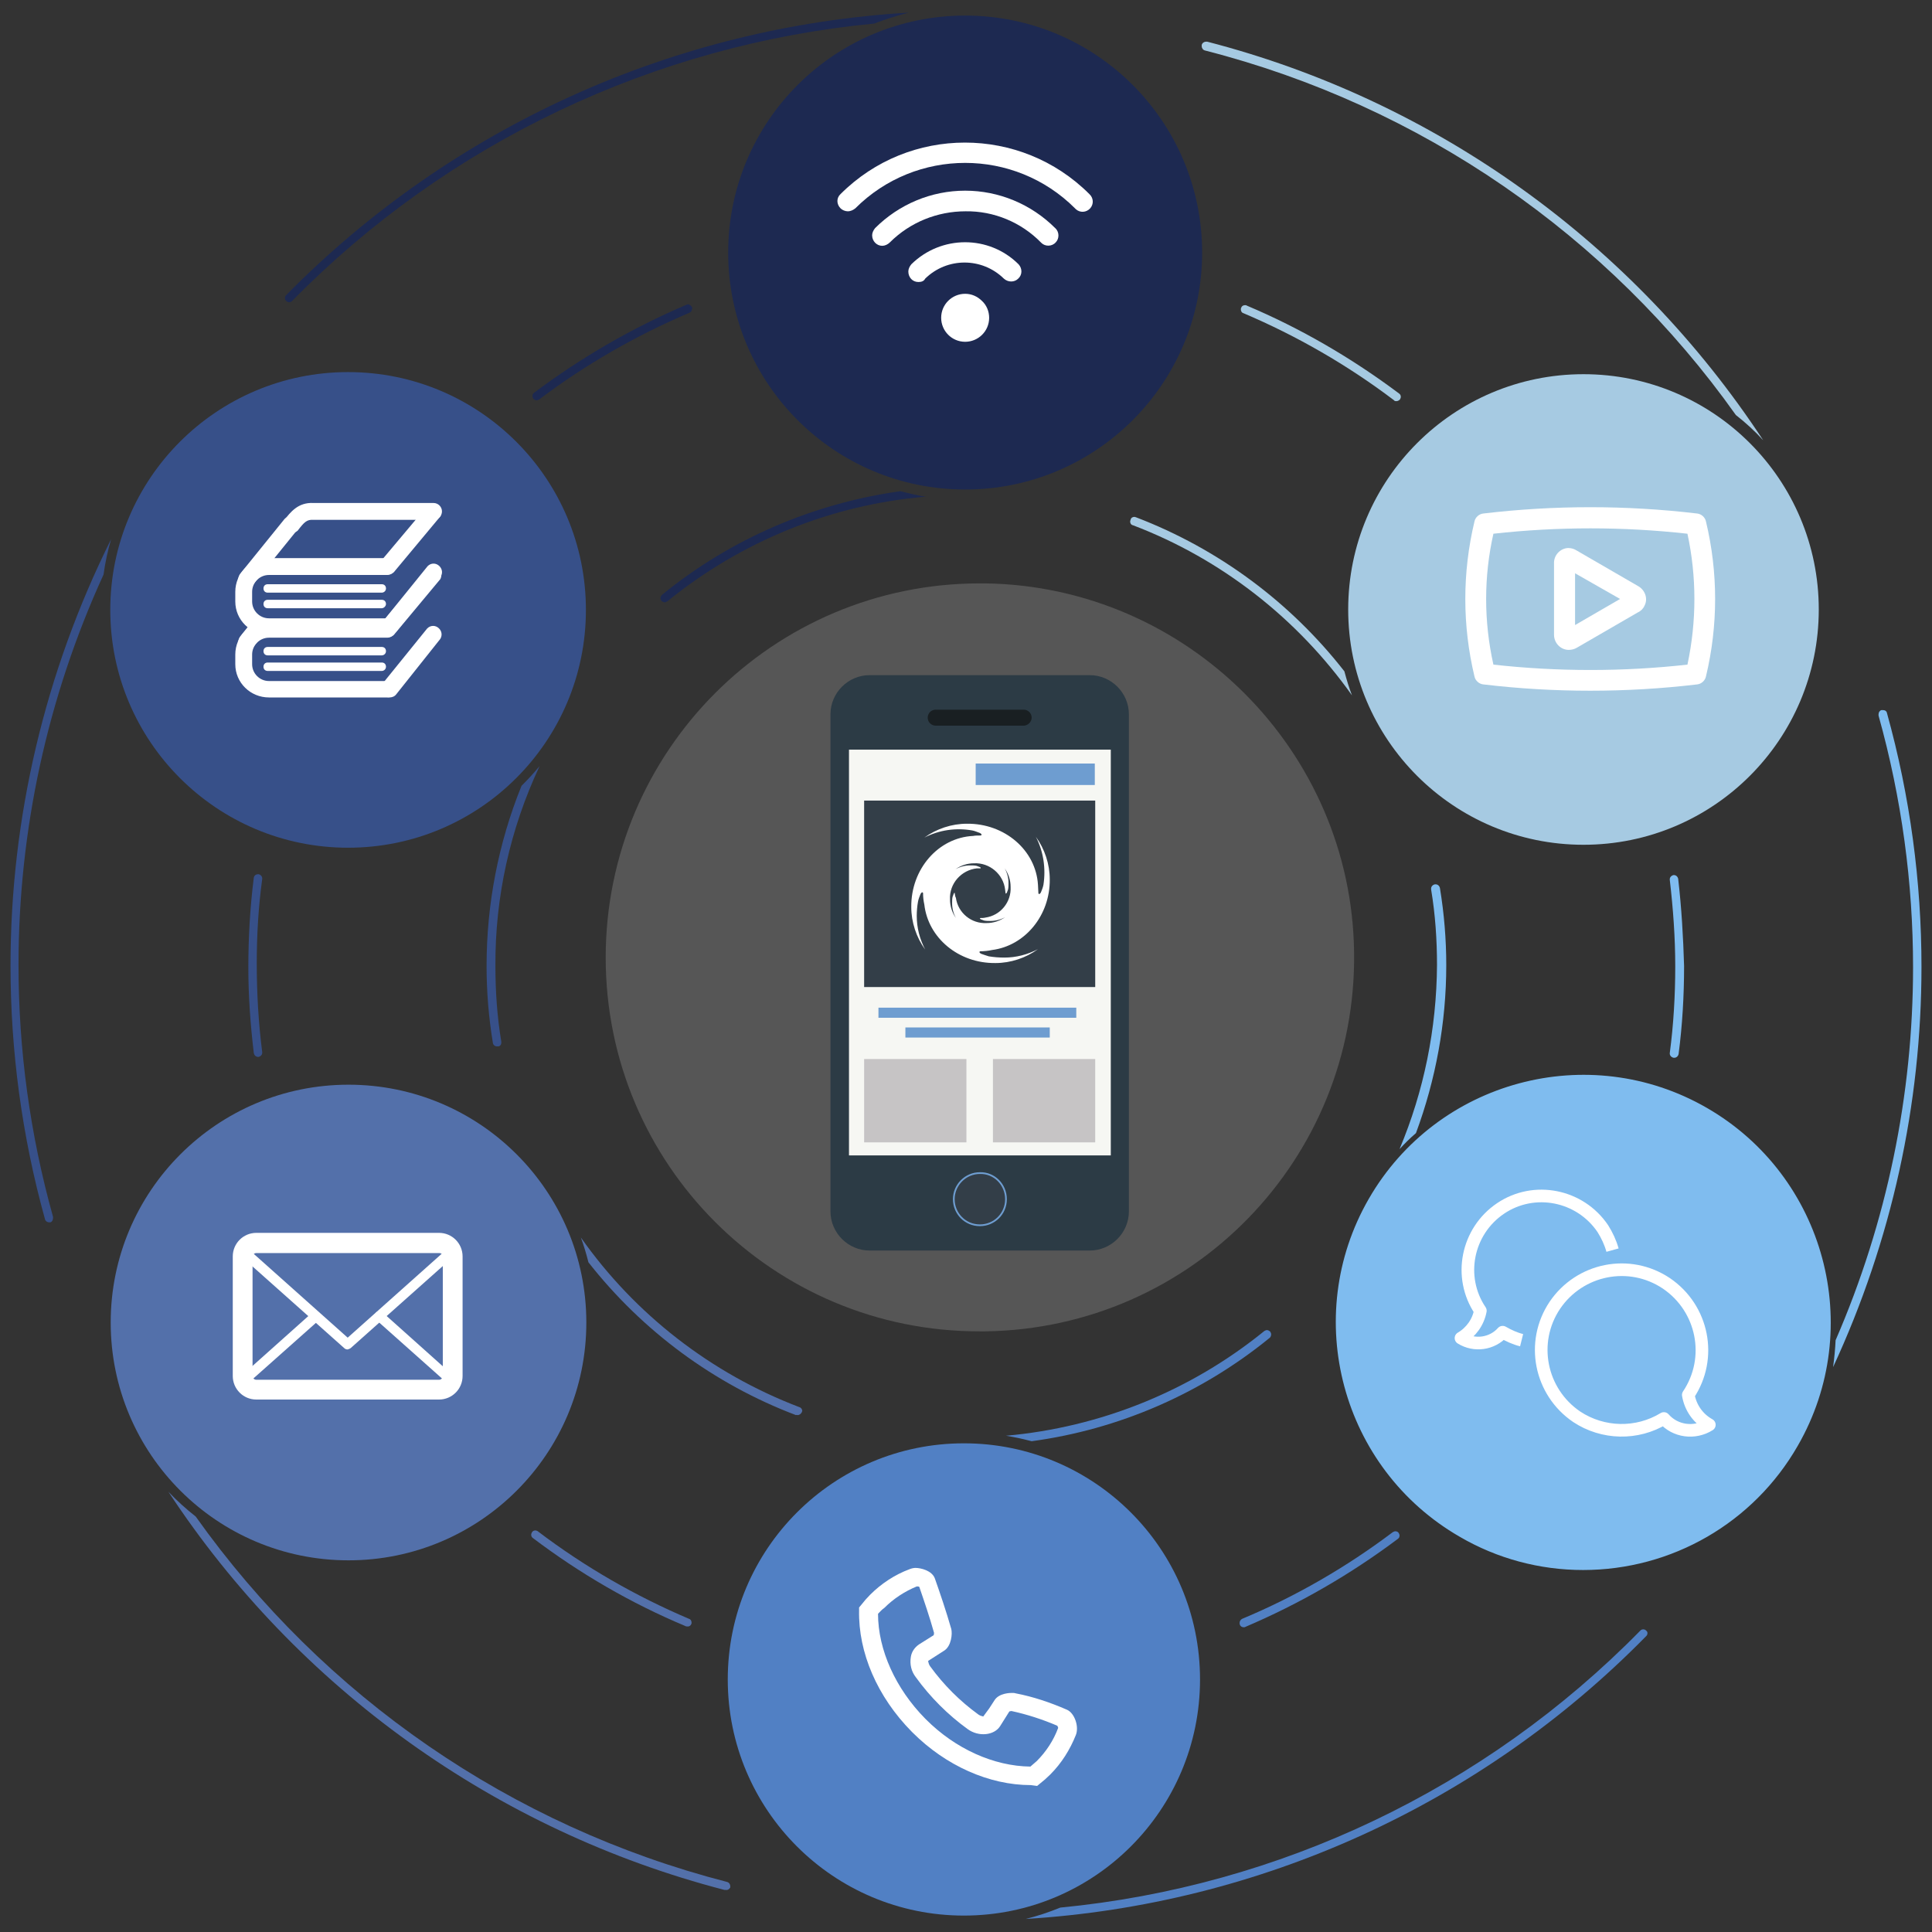 <svg xmlns="http://www.w3.org/2000/svg" xmlns:xlink="http://www.w3.org/1999/xlink" id="Layer_1" x="0px" y="0px" viewBox="0 0 459 459" style="enable-background:new 0 0 459 459;" xml:space="preserve"><rect x="0" y="0" width="459" height="459" fill="#333333" stroke="none"/><style type="text/css">	.st0{fill:#1D2951;}	.st1{fill:#375089;}	.st2{fill:#5370AA;}	.st3{fill:#5180C4;}	.st4{fill:#7FBCEF;}	.st5{fill:#A6CAE2;}	.st6{opacity:0.18;fill:#F4F5F9;enable-background:new    ;}	.st7{fill:#2C3B45;}	.st8{fill:#F6F7F3;}	.st9{fill:#333E48;stroke:#6E9DD0;stroke-width:0.41;stroke-miterlimit:9.996;}	.st10{fill:#191F22;}	.st11{fill:#333E48;}	.st12{fill:#C6C4C5;}	.st13{fill:#6E9DD0;}	.st14{fill:#FFFFFF;}	.st15{fill:none;stroke:#FFFFFF;stroke-width:2.999;stroke-linejoin:round;stroke-miterlimit:3.998;}</style><path class="st0" d="M164.4,73c-0.2-0.4-0.5-0.6-0.9-0.7c-0.1,0-0.2,0-0.4,0.1c-12.9,5.5-25,12.5-36.2,20.9l0,0l0,0  c-0.3,0.2-0.4,0.5-0.4,0.8l0,0c0,0.6,0.5,1,1,1l0,0l0,0l0,0l0,0l0,0c0.2,0,0.4-0.1,0.6-0.2l0,0c11-8.3,23-15.2,35.7-20.6  c0.4-0.2,0.6-0.5,0.6-0.9C164.5,73.3,164.5,73.2,164.4,73z"></path><path class="st0" d="M215.9,3C160.1,6.3,107.4,30.1,68,70.1c-0.2,0.2-0.3,0.4-0.3,0.7s0.1,0.5,0.3,0.7s0.4,0.3,0.7,0.3  s0.5-0.1,0.7-0.3c37-37.7,86.1-60.9,138.3-65.9C210.3,4.6,213.1,3.7,215.9,3z"></path><path class="st1" d="M62.3,250.1V250l0,0c-0.9-7-1.3-14.1-1.3-21.2c0-6.7,0.4-13.4,1.3-20v-0.1c0-0.5-0.4-0.9-0.8-1l0,0h-0.2  c-0.5,0-0.9,0.3-1,0.8c-0.9,7.1-1.3,14.3-1.3,21.4c0,6.8,0.5,13.6,1.3,20.3l0,0l0,0c0.1,0.5,0.4,0.8,0.9,0.9h0.1h0.1l0,0  C61.9,251,62.3,250.6,62.3,250.1z"></path><path class="st1" d="M24.6,136.5c0.4-2.9,1-5.7,1.8-8.4C10.6,159.8,2.5,194.5,2.5,229.4c0,20.2,2.7,40.5,8.2,60.3  c0.1,0.4,0.5,0.7,1,0.7c0.1,0,0.2,0,0.3,0c0.3-0.1,0.6-0.5,0.6-1c0-0.1,0-0.2,0-0.3c-5.5-19.7-8.2-39.8-8.2-59.8  C4.4,197.4,11.2,165.8,24.6,136.5z"></path><path class="st2" d="M164.2,385.9c0.1-0.1,0.1-0.3,0.1-0.4c0-0.4-0.2-0.8-0.6-0.9l0,0c-12.7-5.4-24.7-12.3-35.8-20.7l0,0l-0.1-0.1  c-0.2-0.1-0.4-0.2-0.6-0.2c-0.3,0-0.6,0.1-0.8,0.4c-0.1,0.2-0.2,0.4-0.2,0.6c0,0.3,0.1,0.6,0.4,0.8l0,0l0,0  c11.1,8.4,23.3,15.5,36.2,20.9c0.1,0.1,0.3,0.1,0.4,0.1l0,0C163.7,386.5,164.1,386.2,164.2,385.9z"></path><path class="st2" d="M189.9,334.3c-21-8-39.1-22.1-51.9-40.3c0.7,1.9,1.3,3.9,1.8,5.9c12.8,16.3,29.8,28.9,49.3,36.3  c0.1-0.1,0.3,0,0.4,0c0.4,0,0.8-0.3,1-0.7c0-0.1,0.1-0.2,0.1-0.3C190.6,334.8,190.3,334.4,189.9,334.3z"></path><path class="st3" d="M294.5,385.6L294.5,385.6L294.5,385.6c0,0.6,0.4,1,1,1c0.1,0,0.3,0,0.4-0.1l0,0l0,0c12.9-5.5,25-12.5,36.2-20.9  c0.3-0.2,0.4-0.5,0.4-0.8c0-0.2-0.1-0.4-0.2-0.6c-0.2-0.3-0.5-0.4-0.8-0.4c-0.2,0-0.4,0.1-0.6,0.2c-11,8.3-23.1,15.3-35.8,20.6l0,0  C294.7,384.8,294.5,385.2,294.5,385.6L294.5,385.6z"></path><path class="st3" d="M391.1,387.4c-0.2-0.2-0.4-0.3-0.7-0.3s-0.5,0.1-0.7,0.3c-36.9,37.6-85.8,60.8-137.8,65.8  c-2.7,1.1-5.4,2-8.2,2.7c55.5-3.4,108.1-27.2,147.3-67.1l0.1-0.1c0.2-0.2,0.3-0.4,0.3-0.7S391.3,387.6,391.1,387.4z"></path><path class="st4" d="M398.7,208.8L398.7,208.8c-0.1-0.5-0.5-0.9-1-0.9h-0.1c-0.5,0.1-0.9,0.5-0.9,1v0.1l0,0  c0.8,6.9,1.3,13.7,1.3,20.6c0,6.9-0.4,13.8-1.3,20.6l0,0l0,0v0.1c0,0.5,0.4,0.9,0.9,1h0.2c0.5,0,0.9-0.4,1-0.9  c0.9-6.9,1.3-13.9,1.3-20.9C399.9,222.7,399.5,215.7,398.7,208.8z"></path><path class="st4" d="M376.1,373c-10.3,0-20.4-2.7-29.3-7.9c-28.1-16.2-37.8-52.2-21.6-80.3c16.2-28.1,52.2-37.8,80.3-21.6  c28.1,16.2,37.8,52.2,21.6,80.3C416.6,361.8,397.2,373,376.1,373L376.1,373z M349.2,361.2c25.9,15,59.1,6,74.1-19.9  s6-59.1-19.9-74.1s-59.1-6-74.1,19.9c-7.2,12.5-9.1,27.2-5.4,41.1C327.6,342.2,336.7,354,349.2,361.2L349.2,361.2z"></path><g>	<path class="st4" d="M326.7,286.8c0.2,0.1,0.3,0.1,0.5,0.1c0.5,0.1,0.8-0.1,1-0.4c2.1-3.7,4.1-7.5,5.8-11.4   c-2.9,3.1-5.4,6.6-7.7,10.4c0,0.1-0.1,0.1-0.1,0.2s0,0.1,0,0.2C326.2,286.2,326.4,286.6,326.7,286.8z"></path>	<path class="st4" d="M332.5,273c1.2-1.3,2.5-2.6,3.9-3.8c4.7-12.7,7.2-26.2,7.2-39.9c0-6.1-0.5-12.2-1.5-18.3   c-0.1-0.5-0.5-0.9-1-0.9h-0.2c-0.5,0.1-0.9,0.5-0.9,1v0.2c1,6,1.4,12,1.4,18C341.3,244.4,338.3,259.2,332.5,273z"></path></g><path class="st5" d="M331.8,95.3L331.8,95.3c0.3,0,0.6-0.2,0.8-0.4c0.1-0.2,0.2-0.4,0.2-0.6c0-0.3-0.1-0.6-0.4-0.8l0,0  C321.2,85.1,309,78,296.2,72.6l0,0c-0.1-0.1-0.3-0.1-0.4-0.1c-0.4,0-0.8,0.2-0.9,0.6c-0.1,0.1-0.1,0.3-0.1,0.4  c0,0.4,0.2,0.8,0.6,0.9l0,0c12.7,5.4,24.7,12.3,35.8,20.7l0,0l0,0C331.3,95.3,331.5,95.3,331.8,95.3L331.8,95.3L331.8,95.3  L331.8,95.3L331.8,95.3z"></path><path class="st5" d="M319.4,159.5c-12.8-16.4-29.9-29.1-49.5-36.6c-0.1,0-0.2-0.1-0.4-0.1c-0.4,0-0.8,0.2-0.9,0.7  c0,0.1-0.1,0.2-0.1,0.4c0,0.4,0.2,0.8,0.7,0.9c21,8,39.1,22.2,52,40.4C320.5,163.4,319.9,161.4,319.4,159.5z"></path><g>	<g>		<path class="st6" d="M143.9,227.5c0-49.1,39.8-88.9,88.9-88.9c0.4,0,0.8,0,1.3,0c47.9,0.7,87,39.7,87.6,87.6    c0.7,49.1-38.5,89.4-87.6,90.1c-0.4,0-0.8,0-1.3,0l0,0C183.7,316.4,143.9,276.6,143.9,227.5L143.9,227.5z"></path>		<g>			<g>				<path class="st7" d="M206.6,160.4h52.3c5.1,0,9.3,4.2,9.3,9.3v118.1c0,5.1-4.2,9.3-9.3,9.3h-52.3c-5.1,0-9.3-4.2-9.3-9.3V169.7      C197.3,164.6,201.5,160.4,206.6,160.4z"></path>				<rect x="201.7" y="178.1" class="st8" width="62.2" height="96.4"></rect>				<path class="st9" d="M239,284.9c0,3.5-2.8,6.2-6.2,6.2c-3.5,0-6.2-2.8-6.2-6.2s2.8-6.2,6.2-6.2l0,0      C236.2,278.6,239,281.4,239,284.9z"></path>				<path class="st10" d="M245.1,170.5c0,1-0.9,1.9-1.9,1.9h-20.9c-1,0-1.9-0.8-1.9-1.9l0,0l0,0c0-1.1,0.9-1.9,1.9-1.9l0,0h20.9      C244.3,168.6,245.1,169.5,245.1,170.5L245.1,170.5z"></path>			</g>			<g>				<rect x="205.3" y="190.2" class="st11" width="54.9" height="44.3"></rect>				<rect x="205.3" y="251.6" class="st12" width="24.3" height="19.8"></rect>				<rect x="235.9" y="251.6" class="st12" width="24.3" height="19.8"></rect>				<rect x="231.8" y="181.4" class="st13" width="28.3" height="5.1"></rect>				<rect x="208.7" y="239.4" class="st13" width="47" height="2.4"></rect>				<rect x="215.1" y="244.1" class="st13" width="34.3" height="2.4"></rect>			</g>		</g>	</g>	<path class="st14" d="M234.9,227.2c-0.6-0.2-1.3-0.4-1.8-0.6c0,0-0.4-0.2-0.4-0.4c0-0.1,0.1-0.2,0.2-0.2c0.9,0,1.9-0.1,2.8-0.3   c7.8-1,13.8-8.2,13.7-16.8c0-3.6-1.2-7.2-3.3-10.1c1.8,3.5,2.4,7.5,1.8,11.4c-0.1,0.6-0.4,1.3-0.6,1.8c0,0-0.2,0.4-0.4,0.4   c-0.1,0-0.2-0.1-0.2-0.2c0-0.7-0.1-1.3-0.1-2c-0.5-8.2-7.9-14.6-16.9-14.5c-3.6,0-7.2,1.2-10.1,3.3c3.5-1.8,7.5-2.4,11.4-1.7   c0.6,0.1,1.2,0.4,1.8,0.6c0,0,0.4,0.2,0.4,0.4c0,0.1-0.1,0.2-0.3,0.2c-0.6,0-1.2,0-1.7,0.1c-8.3,0.4-14.8,7.9-14.7,16.9   c0,3.6,1.2,7.2,3.3,10.1c-1.3-2.5-2-5.2-2-8c0-1.1,0.1-2.3,0.3-3.4c0.1-0.6,0.4-1.3,0.6-1.8c0,0,0.2-0.4,0.4-0.4   c0.1,0,0.2,0.1,0.2,0.2l0,0c0,0.9,0.1,1.8,0.3,2.7c0.9,7.9,8.1,14,16.9,13.9c3.6,0,7.2-1.2,10.1-3.3c-2.5,1.3-5.2,2-8,2   C237.3,227.5,236.1,227.4,234.9,227.2z M226.8,212.1c-0.1,0-0.2,0.2-0.2,0.2c-0.1,0.3-0.2,0.5-0.3,0.8c-0.1,0.5-0.1,1-0.1,1.5   c0,1.2,0.3,2.4,0.9,3.5c-0.9-1.3-1.4-2.8-1.4-4.4c-0.2-3.8,2.7-7,6.4-7.4c0.3,0,0.5,0,0.8,0c0.1,0,0.1-0.1,0.1-0.1   c0-0.1-0.2-0.2-0.2-0.2c-0.3-0.1-0.5-0.2-0.8-0.3c-0.5-0.1-1-0.1-1.5-0.1c-1.2,0-2.4,0.3-3.5,0.9c1.3-0.9,2.8-1.4,4.4-1.4   c3.7-0.2,7,2.6,7.4,6.3c0,0.3,0.1,0.6,0.1,0.8c0,0.1,0.1,0.1,0.1,0.1l0.2-0.2c0.1-0.3,0.2-0.5,0.3-0.8c0.1-0.5,0.1-1,0.1-1.5   c0-1.2-0.3-2.4-0.9-3.5c0.9,1.3,1.4,2.8,1.4,4.4c0.2,3.6-2.4,6.8-6,7.3c-0.4,0.1-0.8,0.1-1.2,0.1l-0.1,0.1c0,0.1,0.2,0.2,0.2,0.2   c0.3,0.1,0.5,0.2,0.8,0.3c0.5,0.1,1,0.1,1.5,0.1c1.2,0,2.4-0.3,3.5-0.9c-1.3,0.9-2.8,1.4-4.4,1.4c-3.6,0.2-6.8-2.4-7.3-6   C226.9,213,226.9,212.6,226.8,212.1L226.8,212.1L226.8,212.1L226.8,212.1z"></path></g><circle class="st4" cx="376.5" cy="314.4" r="56.2"></circle><circle class="st5" cx="376.2" cy="144.8" r="55.9"></circle><circle class="st0" cx="229.3" cy="60" r="56.3"></circle><circle class="st1" cx="82.7" cy="144.9" r="56.5"></circle><circle class="st2" cx="82.8" cy="314.2" r="56.5"></circle><circle class="st3" cx="229" cy="399" r="56.1"></circle><g>	<path class="st15" d="M395.3,337c2.7,3.1,7.3,3.7,10.8,1.5c-2.7-1.5-4.5-4.1-5-7.1c5.9-8.8,3.5-20.6-5.2-26.5   c-8.8-5.9-20.6-3.5-26.5,5.2c-5.9,8.8-3.5,20.6,5.2,26.5C380.8,340.7,388.9,340.9,395.3,337L395.3,337z"></path>	<path class="st15" d="M361.5,318.4c-1.6-0.4-3.1-1.1-4.5-1.9c-2.5,2.8-6.7,3.4-9.9,1.4c2.4-1.4,4.1-3.8,4.6-6.5   c-5.4-8-3.2-18.9,4.8-24.3s18.9-3.2,24.3,4.8c1,1.6,1.8,3.3,2.3,5.1"></path></g><path class="st14" d="M244.9,424.1c-9.9,0-20.2-4.6-28.1-12.5l-0.2-0.2l0,0c-8.2-8.3-12.7-18.8-12.5-28.8v-0.7l0.5-0.6  c0.7-0.9,1.4-1.7,2.1-2.4c2.7-2.7,5.9-4.8,9.4-6.1c0.5-0.2,1-0.3,1.4-0.3c1.2,0,3.9,0.6,4.6,2.5c1.2,3.4,2.7,7.8,3.9,12  c0.3,1.2,0,4-1.6,5.1l-3.9,2.5c0.1,0.5,0.2,0.9,0.5,1.3c3.2,4.4,7,8.2,11.4,11.4c0.4,0.3,0.8,0.4,1.2,0.5l1.4-1.9l1.3-2  c1.1-1.7,3.8-1.7,4.1-1.7s0.6,0,0.9,0.1c4.2,0.8,8.3,2.2,12.2,3.9c1.8,0.8,2.9,4,2.1,6c-1.4,3.5-3.4,6.7-6.1,9.4  c-0.8,0.8-1.6,1.5-2.5,2.2l-0.6,0.5L244.9,424.1L244.9,424.1z M208.6,383.4c0,8.6,4.2,17.8,11.2,24.9l0.2,0.2  c7,7,16.1,11.1,24.8,11.2c0.5-0.4,1-0.9,1.5-1.3c2.2-2.2,4-4.9,5.1-7.9c0,0-0.1-0.3-0.2-0.5c-3.5-1.5-7.2-2.7-10.9-3.5  c-0.2,0-0.4,0.1-0.5,0.1l-2.2,3.5c-1.4,2.2-5.1,2.6-7.7,0.7c-4.7-3.4-8.9-7.6-12.3-12.3c-1.1-1.4-1.5-3.1-1.2-4.9  c0.2-1.2,0.9-2.2,1.9-2.9l3.5-2.2c0.1-0.2,0.1-0.4,0.1-0.6c-1-3.6-2.4-7.7-3.5-10.9c-0.2-0.1-0.4-0.1-0.6-0.1  c-2.9,1.2-5.5,2.9-7.7,5.1C209.5,382.4,209.1,382.9,208.6,383.4z"></path><g>	<path class="st14" d="M104.3,332.5H60.9c-3.1,0-5.6-2.5-5.6-5.6v-28.4c0-3.1,2.5-5.6,5.6-5.6h43.4c3.1,0,5.6,2.5,5.6,5.6v28.4   C109.9,330,107.4,332.5,104.3,332.5L104.3,332.5z M60.9,297.7c-0.5,0-0.9,0.4-0.9,0.8v28.4c0,0.5,0.4,0.9,0.9,0.9h43.4   c0.5,0,0.9-0.4,0.9-0.9v-28.4c0-0.5-0.4-0.8-0.8-0.8l0,0H60.9z"></path>	<path class="st14" d="M104.3,331.3H60.9c-1.8,0-3.5-1.1-4.1-2.9c-0.2-0.5-0.1-1,0.3-1.3L74,312c0.5-0.5,1.2-0.5,1.7,0   s0.5,1.2,0,1.7l-0.1,0.1l-16.2,14.4c0.4,0.4,0.9,0.7,1.5,0.7h43.4c0.6,0,1.1-0.2,1.5-0.7l-16.4-14.6c-0.5-0.4-0.5-1.2-0.1-1.7   s1.2-0.5,1.6-0.1l17.1,15.3c0.4,0.3,0.5,0.8,0.3,1.3C107.7,330.2,106.1,331.4,104.3,331.3L104.3,331.3z"></path>	<path class="st14" d="M82.6,320.6c-0.3,0-0.6-0.1-0.8-0.3l-24.7-22c-0.4-0.3-0.5-0.9-0.3-1.4c0.7-1.7,2.3-2.9,4.1-2.9h43.4   c1.8,0,3.5,1.1,4.1,2.9c0.2,0.5,0.1,1-0.3,1.3l-24.7,22C83.2,320.4,82.9,320.5,82.6,320.6L82.6,320.6z M59.4,297.1l23.2,20.7   l23.2-20.7c-0.4-0.4-0.9-0.7-1.5-0.7H60.9C60.3,296.5,59.8,296.7,59.4,297.1z"></path></g><g>	<path class="st14" d="M92,165.7H63.9c-4.4,0-8-3.5-8-7.9v-2.3c0-4.4,3.6-8,8-8H92c1.1,0,2,0.9,2,2s-0.9,2-2,2H63.9   c-2.2,0-4,1.8-4,4v2.3c0,2.2,1.8,4,4,4H92c1.1,0,2,0.9,2,2C94,164.8,93.2,165.7,92,165.7L92,165.7z"></path>	<path class="st14" d="M58.6,154.5c-1.1,0-2-0.9-2-2c0-0.4,0.2-0.9,0.4-1.2l3.1-3.9c0.7-0.9,1.9-1,2.8-0.3c0.8,0.7,1,1.9,0.3,2.8   l-3.1,3.9C59.8,154.3,59.2,154.5,58.6,154.5z"></path>	<path class="st14" d="M92.5,165.7c-1.1,0-2-0.9-2-2c0-0.5,0.1-0.9,0.4-1.3l10.6-13.1c0.8-0.8,2-0.8,2.8,0c0.7,0.7,0.8,1.7,0.3,2.5   L94.1,165C93.7,165.5,93.1,165.7,92.5,165.7z"></path>	<path class="st14" d="M92,151.4c-1.1,0-2-0.9-2-2c0-0.5,0.2-0.9,0.5-1.2l11.1-13.2c0.8-0.7,2.1-0.6,2.8,0.3   c0.5,0.7,0.6,1.6,0.2,2.3l-11,13.2C93.2,151.2,92.6,151.4,92,151.4z"></path>	<path class="st14" d="M90.7,155.7H63.6c-0.6,0-1-0.4-1-1s0.4-1,1-1h27.1c0.6,0,1,0.4,1,1S91.2,155.7,90.7,155.7z"></path>	<path class="st14" d="M90.7,159.4H63.6c-0.6,0-1-0.4-1-1s0.4-1,1-1h27.1c0.6,0,1,0.4,1,1S91.2,159.4,90.7,159.4z"></path>	<path class="st14" d="M92,150.8H63.9c-4.4,0-8-3.5-8-7.9v-2.3c0-4.4,3.6-8,8-8H92c1.1,0,2,0.9,2,2s-0.9,2-2,2H63.9   c-2.2,0-4,1.8-4,4v2.3c0,2.2,1.8,4,4,4H92c1.1,0,2,0.9,2,2C94,149.9,93.2,150.8,92,150.8L92,150.8z"></path>	<path class="st14" d="M69.1,126.7c-1.1,0-2-0.9-2-2c0-0.4,0.1-0.8,0.4-1.1c1.5-1.9,3.3-4.3,7-4.1H103c1.1,0,2,0.9,2,2s-0.9,2-2,2   H74.5c-1.6-0.1-2.2,0.5-3.8,2.6C70.3,126.4,69.7,126.7,69.1,126.7L69.1,126.7z"></path>	<path class="st14" d="M58.6,139.6c-1.1,0-2-0.9-2-2c0-0.4,0.2-0.9,0.4-1.2l10.6-13.1c0.8-0.8,2-0.8,2.8,0c0.7,0.7,0.8,1.7,0.3,2.5   l-10.6,13.1C59.8,139.4,59.2,139.6,58.6,139.6L58.6,139.6z"></path>	<path class="st14" d="M92.5,150.8c-0.5,0-0.9-0.2-1.2-0.4c-0.9-0.7-1-1.9-0.3-2.8l10.6-13.1c0.8-0.8,2-0.8,2.8,0   c0.7,0.7,0.8,1.7,0.3,2.5l-10.6,13.1C93.7,150.6,93.1,150.8,92.5,150.8z"></path>	<path class="st14" d="M92,136.5c-1.1,0-2-0.9-2-2c0-0.5,0.2-0.9,0.5-1.2l11.1-13.2c0.8-0.7,2.1-0.6,2.8,0.3   c0.5,0.7,0.6,1.6,0.2,2.3l-11,13.2C93.2,136.3,92.6,136.5,92,136.5z"></path>	<path class="st14" d="M90.7,140.8H63.6c-0.6,0-1-0.4-1-1s0.4-1,1-1h27.1c0.6,0,1,0.4,1,1S91.2,140.8,90.7,140.8z"></path>	<path class="st14" d="M90.7,144.5H63.6c-0.6,0-1-0.4-1-1s0.4-1,1-1h27.1c0.6,0,1,0.4,1,1C91.7,144,91.2,144.5,90.7,144.5z"></path></g><g>	<path class="st14" d="M201.4,50.2c-0.6,0-1.3-0.3-1.7-0.7c-1-1-1-2.5,0-3.4c16.3-16.3,42.8-16.3,59.1,0c1,0.9,1.1,2.4,0.2,3.4   s-2.4,1.1-3.4,0.2c-0.1-0.1-0.1-0.1-0.2-0.2c-14.4-14.4-37.8-14.4-52.2,0C202.7,49.9,202.1,50.2,201.4,50.2L201.4,50.2z"></path>	<path class="st14" d="M209.6,58.4c-1.3,0-2.4-1.1-2.4-2.5c0-0.6,0.3-1.2,0.7-1.7c5.7-5.7,13.4-8.9,21.4-8.9l0,0   c8,0,15.7,3.2,21.4,8.9c1,0.9,1,2.5,0.1,3.4c-0.9,1-2.5,1-3.4,0.1c0,0,0,0-0.1-0.1c-4.7-4.8-11.2-7.5-17.9-7.4l0,0   c-6.7,0-13.2,2.6-18,7.4C210.9,58.1,210.2,58.4,209.6,58.4L209.6,58.4z"></path>	<path class="st14" d="M218.2,67c-1.4,0-2.4-1.1-2.4-2.5c0-0.6,0.3-1.2,0.7-1.7c7.1-7,18.5-7,25.5,0c0.9,1,0.9,2.5-0.1,3.4   c-0.9,0.9-2.4,0.9-3.4,0c-5.2-5.1-13.5-5.1-18.7,0C219.5,66.8,218.9,67,218.2,67z"></path>	<path class="st14" d="M229.3,69.8c-3.1,0-5.7,2.5-5.7,5.7c0,3.1,2.5,5.7,5.7,5.7c3.1,0,5.7-2.5,5.7-5.7c0-1.5-0.6-3-1.7-4   C232.2,70.4,230.8,69.8,229.3,69.8z"></path></g><g>	<path class="st14" d="M377.8,164.1c-8.5,0-17-0.5-25.4-1.5c-1-0.1-1.9-0.9-2.1-1.9c-2.9-12.1-2.9-24.7,0-36.8   c0.2-1,1.1-1.8,2.1-1.9c16.9-2,33.9-2,50.8,0c1,0.1,1.9,0.9,2.1,1.9c2.9,12.1,2.9,24.7,0,36.8c-0.2,1-1.1,1.8-2.1,1.9   C394.8,163.6,386.3,164.1,377.8,164.1z M354.8,157.9c15.3,1.7,30.8,1.7,46.1,0c2.2-10.3,2.2-20.9,0-31.1c-15.3-1.7-30.8-1.7-46.1,0   C352.5,137,352.5,147.6,354.8,157.9z"></path>	<path class="st14" d="M372.7,154.4c-1.9,0-3.5-1.6-3.5-3.6v-0.1v-16.8c-0.1-1.9,1.4-3.6,3.3-3.7h0.1c0.7,0,1.4,0.2,2,0.6l14.5,8.4   c1.7,0.9,2.5,3,1.6,4.7c-0.3,0.7-0.9,1.3-1.6,1.6l-14.5,8.4C374.1,154.2,373.4,154.4,372.7,154.4L372.7,154.4z M374.2,136.2v12.3   l10.7-6.2L374.2,136.2z"></path></g><path class="st1" d="M128.2,182c-1.4,1.7-2.8,3.2-4.3,4.7c-5.5,13.6-8.3,28.1-8.3,42.8c0,6.1,0.5,12.2,1.5,18.3  c0.1,0.5,0.5,0.8,1,0.8h0.2c0.5,0,0.8-0.4,0.8-0.9v-0.2c-1-6-1.4-12-1.4-18C117.6,213.1,121.2,196.9,128.2,182z"></path><path class="st0" d="M213.9,116.7c-20.7,2.9-40.3,11.3-56.6,24.6c-0.2,0.2-0.4,0.5-0.4,0.8c0,0.2,0.1,0.4,0.2,0.6  c0.2,0.2,0.5,0.4,0.8,0.4c0.2,0,0.4-0.1,0.6-0.2c17.7-14.4,39.1-23,61.4-24.9C217.9,117.7,215.9,117.2,213.9,116.7z"></path><path class="st5" d="M412.4,98.6c2.3,1.8,4.5,3.8,6.5,6C388.2,57.9,341.3,24,286.8,9.9h-0.3c-0.4,0-0.9,0.3-1,0.8V11  c0,0.4,0.3,0.9,0.8,1C337.5,25.1,382.1,55.9,412.4,98.6z"></path><g>	<path class="st4" d="M436.1,318.4c-0.1,2.1-0.3,4.2-0.6,6.4c13.9-30,21-62.4,21-95.1c0-20.2-2.7-40.5-8.2-60.3   c-0.1-0.5-0.5-0.7-1-0.7c-0.1,0-0.2,0-0.3,0c-0.4,0.1-0.7,0.5-0.7,1c0,0.1,0,0.2,0,0.3c5.5,19.7,8.2,39.8,8.2,59.8   C454.5,260.1,448.3,290.3,436.1,318.4z"></path>	<path class="st4" d="M424.2,342c-0.1,0.2-0.1,0.3-0.1,0.5s0.1,0.3,0.1,0.5c1.5-2.5,2.8-5.2,3.8-8   C426.8,337.4,425.5,339.7,424.2,342z"></path></g><path class="st3" d="M301.8,316.4c-0.2-0.2-0.5-0.4-0.8-0.4c-0.2,0-0.4,0.1-0.6,0.2c-17.6,14.3-39,22.9-61.4,24.9  c1.9,0.3,3.8,0.7,5.7,1.2c0.1,0,0.3,0.1,0.4,0.1c20.7-2.8,40.3-11.3,56.6-24.6c0.2-0.2,0.3-0.5,0.3-0.8  C302,316.8,301.9,316.6,301.8,316.4z"></path><path class="st2" d="M172.7,447.1c-51.2-13.2-95.8-44-126.2-86.8c-2.3-1.8-4.5-3.8-6.5-5.9c30.7,46.7,77.8,80.5,132.1,94.6h0.3  c0.5,0.1,0.9-0.2,1.1-0.6v-0.3C173.5,447.7,173.2,447.2,172.7,447.1z"></path></svg>